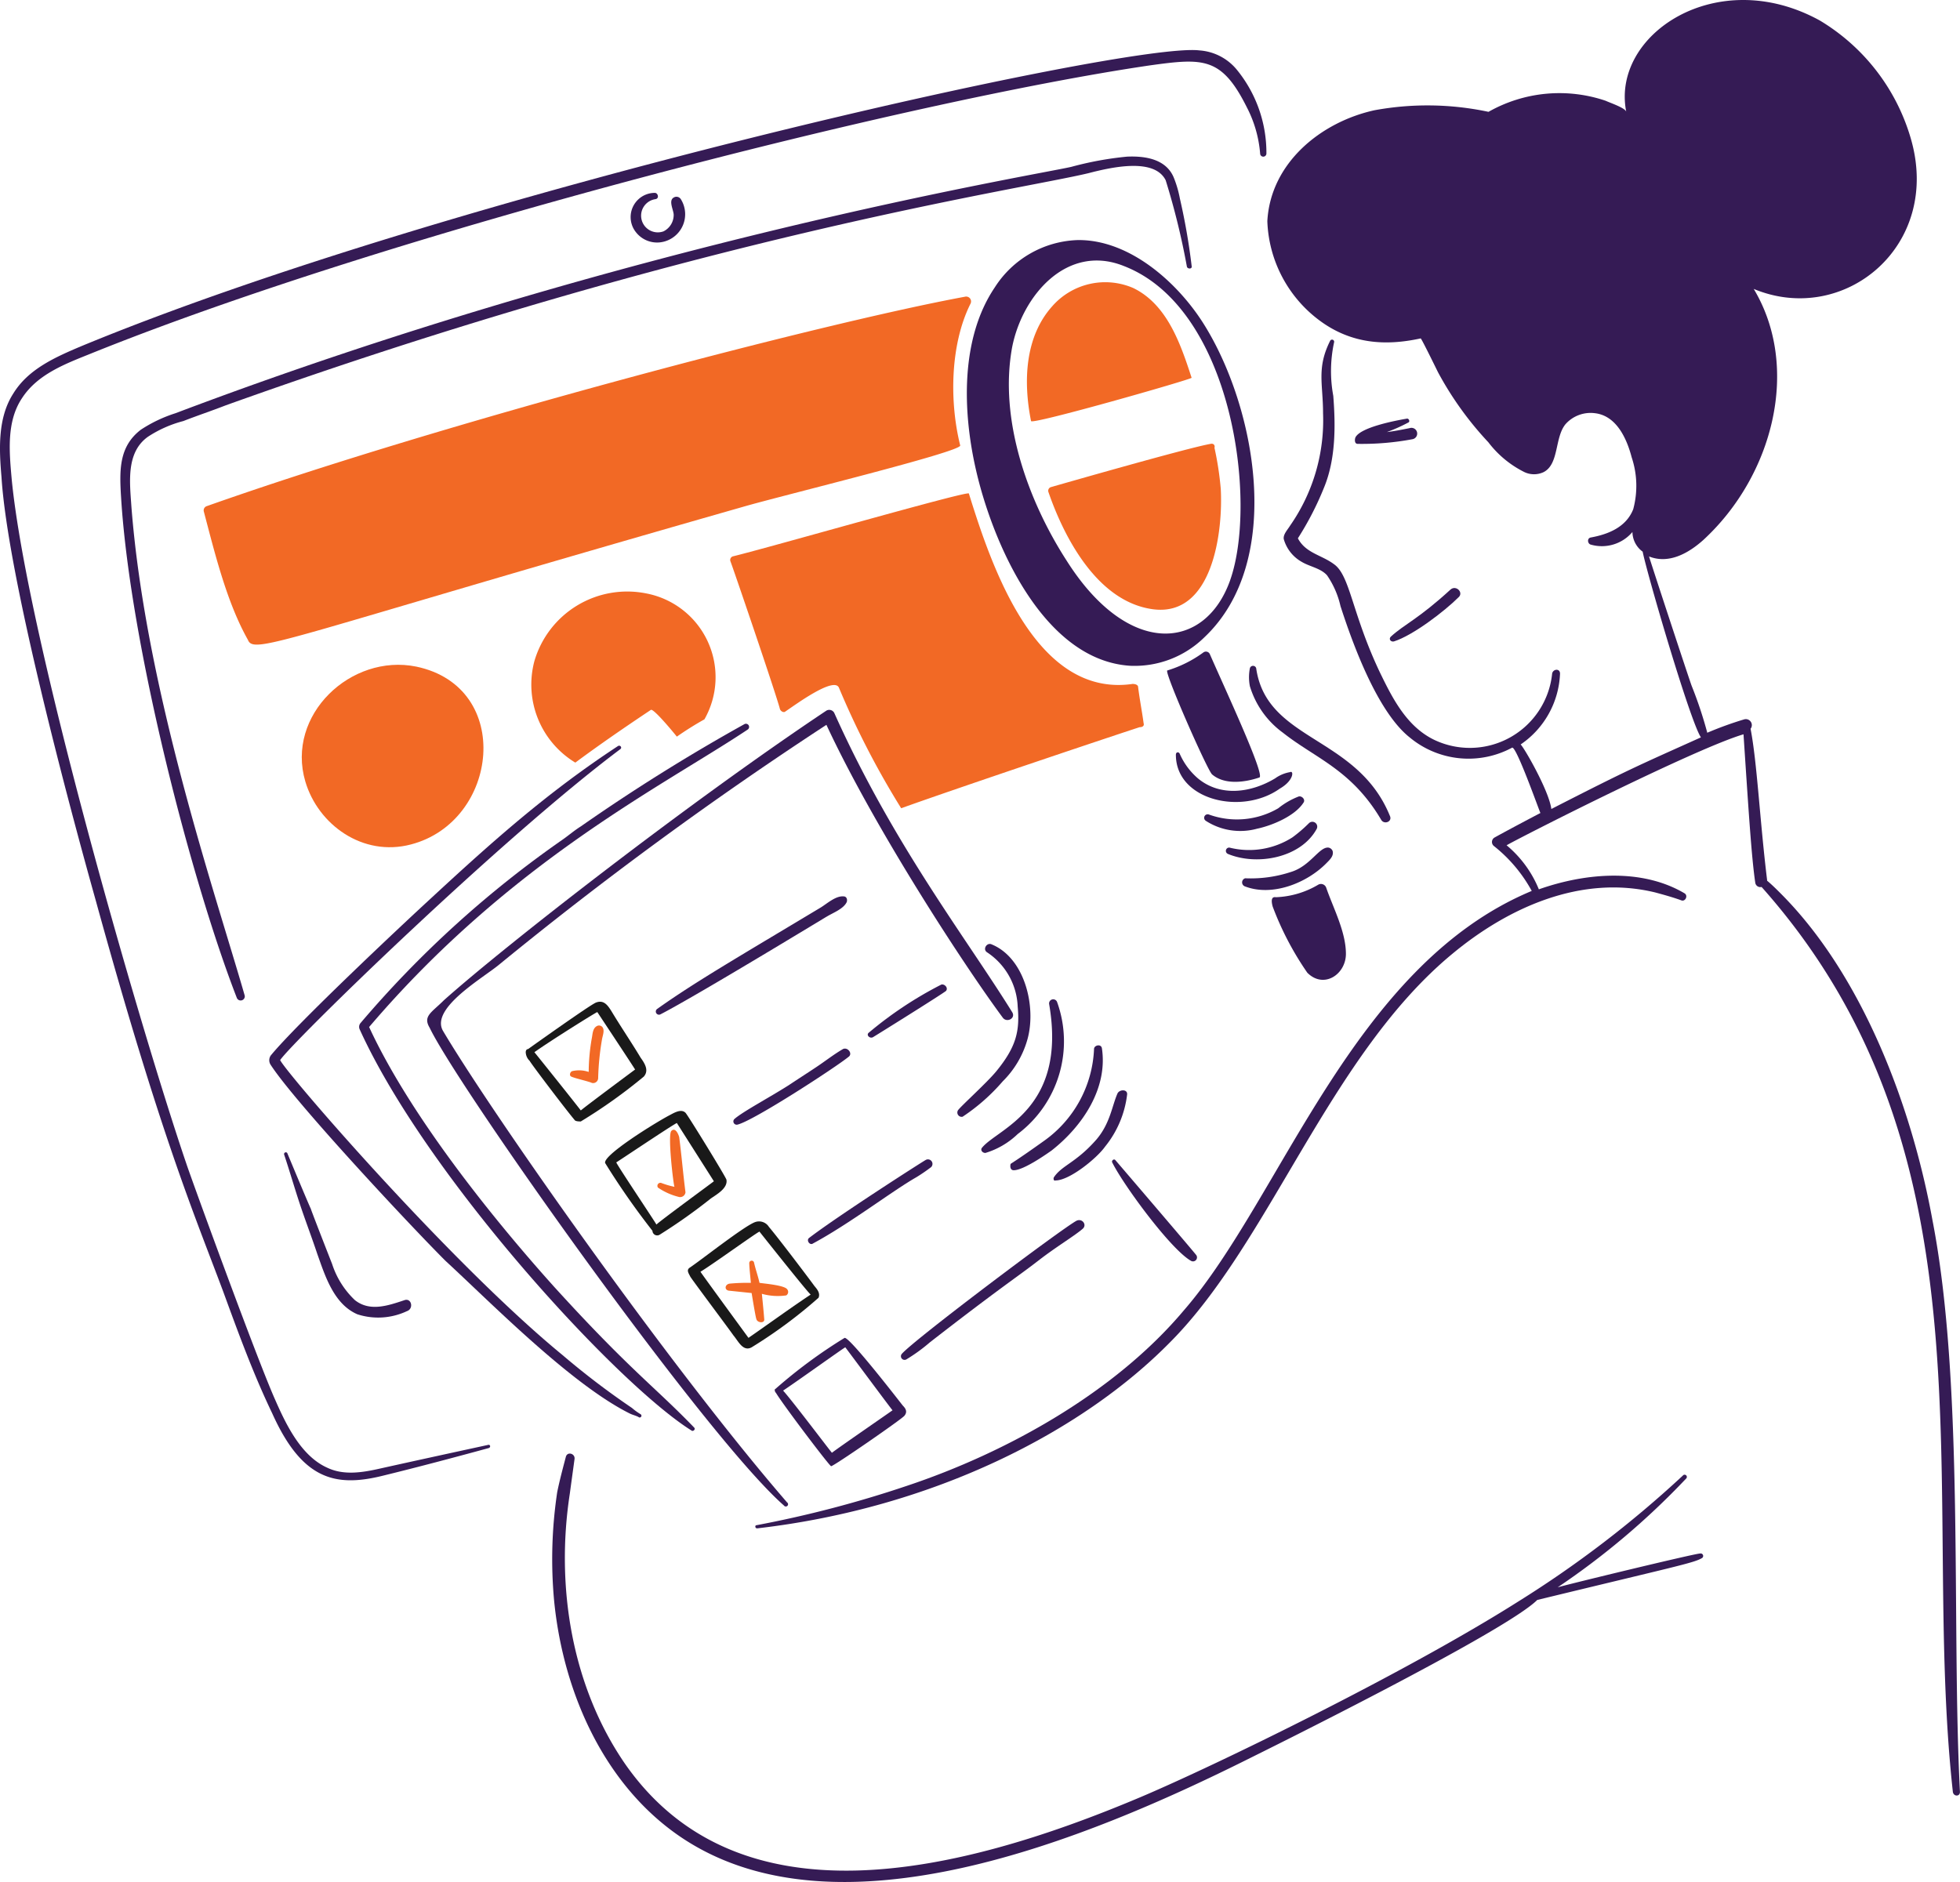 <?xml version="1.0" encoding="UTF-8"?>
<svg xmlns="http://www.w3.org/2000/svg" width="312.372" height="300" viewBox="0 0 312.372 300">
  <g id="interface-testing-1" transform="translate(-5 -8.731)">
    <path id="Path_1254" data-name="Path 1254" d="M104.041,120.531c-1.5,1.84-5.81,5.711-6.147,6.273a.687.687,0,0,0,.753,1,31.071,31.071,0,0,0,6.4-5.645,15.114,15.114,0,0,0,3.888-6.523c1.545-5.215-.329-13.115-5.645-15.3-.753-.376-1.5.753-.753,1.254a10.876,10.876,0,0,1,4.892,8.655C107.781,114.157,107.191,116.669,104.041,120.531Z" transform="translate(59.765 58.94)" fill="#351b55"></path>
    <path id="Path_1255" data-name="Path 1255" d="M100.285,129.244c-.376.375,0,.878.5.878a12.7,12.7,0,0,0,5.144-3.012,18.481,18.481,0,0,0,6.272-21.074.658.658,0,0,0-1.254.375C113.823,123.093,102.826,126.188,100.285,129.244Z" transform="translate(61.261 62.396)" fill="#351b55"></path>
    <path id="Path_1256" data-name="Path 1256" d="M103.49,130c1.7,0,5.857-3.033,6.022-3.137,5.052-3.969,8.983-10.008,8.029-16.308-.127-.753-1.254-.493-1.254.127a18.919,18.919,0,0,1-8.029,14.677c-4.11,2.939-5.18,3.548-5.269,3.636C102.87,129.5,102.989,130,103.49,130Z" transform="translate(63.073 65.275)" fill="#351b55"></path>
    <path id="Path_1257" data-name="Path 1257" d="M115.343,123.431a16.214,16.214,0,0,0,3.513-8.281c.123-.878-1.131-.878-1.506-.25-.881,1.941-1.177,4.818-3.388,7.4-3.263,3.724-5.478,4.082-6.775,6.02-.125.252,0,.626.252.5C109.683,128.83,114.07,125.249,115.343,123.431Z" transform="translate(65.773 68.083)" fill="#351b55"></path>
    <path id="Path_1258" data-name="Path 1258" d="M168.459,60.045c4.807,3.423,10.081,3.886,15.808,2.63.125,0,2.509,4.892,2.76,5.394a52.981,52.981,0,0,0,8.027,11.166A16.354,16.354,0,0,0,200.827,84a3.592,3.592,0,0,0,3.008,0c2.509-1.254,1.757-5.519,3.513-7.651a5.348,5.348,0,0,1,4.641-1.757c3.513.376,5.146,4.141,5.9,7.026a14.348,14.348,0,0,1,.252,8.279c-1.129,2.885-4.015,4.015-6.775,4.516-.628.125-.5,1,0,1.129a6.384,6.384,0,0,0,6.648-2.007,3.946,3.946,0,0,0,1.632,3.137c.636,3.309,7.544,27,9.282,29.6-10.308,4.639-11.375,5.04-23.837,11.417-.376-2.887-4.263-9.66-4.891-10.288a14.322,14.322,0,0,0,6.273-11.291c0-.878-1.131-.751-1.256,0A13.189,13.189,0,0,1,186.4,126.655c-4.391-2.137-6.65-6.648-8.657-10.788-4.439-9.371-4.721-15.363-7.275-17.186-2.009-1.506-4.518-1.757-5.772-4.141a48.665,48.665,0,0,0,4.141-8.027c1.882-4.516,1.882-9.785,1.5-14.677a21.7,21.7,0,0,1,.127-8.531.339.339,0,0,0-.626-.252c-2.182,4.356-1.131,6.855-1.131,11.541a29.361,29.361,0,0,1-5.261,17.939c-.376.628-1.128,1.381-1,2.137a6.05,6.05,0,0,0,2.885,3.638c1.254.753,3.01,1,4.015,2.137a14.168,14.168,0,0,1,2.137,4.892c1.879,5.826,5.836,16.829,11.039,20.949a14.648,14.648,0,0,0,16.308,1.631c.628-.375,4.139,9.535,4.518,10.413-.252.125-5.017,2.63-7.278,3.89a.822.822,0,0,0-.125,1.379,23.437,23.437,0,0,1,6.022,7.151c-28.572,11.909-39.866,48.923-55.449,66.865-10.98,13.06-28.2,22.655-44.157,27.974A178.465,178.465,0,0,1,78.4,251.861c-.252,0-.252.5.125.5,28.322-3.267,51.9-15.553,65.735-29.6,15.976-15.978,25.481-45.8,45.044-61.977,8.905-7.4,20.572-12.67,32.365-9.785,1.381.376,2.762.753,4.139,1.254.628.252,1.131-.753.5-1.128-6.74-3.973-15.627-3.3-23.208-.628a17.94,17.94,0,0,0-5.144-7.025c3.452-1.928,30.292-15.493,37.76-17.689.761,11.406,1.261,19.607,1.882,23.709a.822.822,0,0,0,1,.628c38.23,42.991,25.235,96.541,30.484,144.265.127.753,1.129.753,1.129,0-1.384-26.864.735-64.9-4.391-91.2-3.311-18.2-11.179-39.029-24.211-52.061-.628-.628-1.381-1.381-2.137-2.007v-.127c-1.175-9.662-1.586-18.667-2.63-24.086a.954.954,0,0,0-1-1.506,56.093,56.093,0,0,0-5.9,2.137,65.765,65.765,0,0,0-2.509-7.528c-.753-2.137-6.4-19.318-6.773-20.574,3.137,1.256,6.273-.493,8.655-2.63,11.179-10.3,15.511-27.546,8.029-40.017,14.419,6.007,30.178-6.918,24.965-24.212A32.476,32.476,0,0,0,247.89,12.006c-16.392-9.042-33.326,2.226-30.86,14.552-.125-.626-2.76-1.5-3.262-1.756a22.912,22.912,0,0,0-18.692,1.756,46.731,46.731,0,0,0-18.19-.25c-8.53,1.881-16.56,8.4-17.059,17.687A20.618,20.618,0,0,0,168.459,60.045Z" transform="translate(47.153 0)" fill="#351b55"></path>
    <path id="Path_1259" data-name="Path 1259" d="M136.437,45.309c-4.125-6.531-11.792-13.423-20.071-13.3a16.293,16.293,0,0,0-13.171,7.526c-5.52,8.154-5.144,19.821-3.012,29.1,2.63,11.541,10.663,30.357,24.589,31.235a15.869,15.869,0,0,0,11.792-4.518C149.478,83.191,144.745,58.461,136.437,45.309Zm4.266,40.9c-3.985,11.307-16.26,12.433-26.093-3.137-6.147-9.535-10.789-22.455-8.657-34,1.631-8.281,8.782-16.56,17.814-12.922,17.375,6.732,21.322,37.6,16.936,50.049Z" transform="translate(60.359 14.991)" fill="#351b55"></path>
    <path id="Path_1260" data-name="Path 1260" d="M125.318,91.492c2.029,1.731,5.261,1.254,7.526.493,1-.25-5.261-13.673-7.9-19.695a.679.679,0,0,0-1-.252,19.121,19.121,0,0,1-5.77,2.885C117.664,75.18,124.572,90.856,125.318,91.492Z" transform="translate(72.858 40.686)" fill="#351b55"></path>
    <path id="Path_1261" data-name="Path 1261" d="M20.289,149.251c10.414,37.8,15.7,49.952,20.323,62.347,2.384,6.523,4.767,13.046,7.778,19.318,4.777,10.617,10.1,11.81,17.689,9.913,5.645-1.383,11.291-2.887,16.809-4.391.376-.127.252-.628-.125-.5-5.77,1.254-11.541,2.509-17.186,3.763-2.76.628-5.77,1.131-8.406-.125-4.255-1.892-6.66-7.051-8.406-11.039-3-6.809-13.175-34.758-14.049-37.384-7.233-21.207-25.4-83.871-27.85-109.141-.376-4.264-.878-9.157,1.631-12.92,2.512-3.89,7.025-5.52,11.042-7.146C67,42.793,149.374,21.749,188.265,16.03c8.471-1.169,11.412-1.389,15.43,6.648a19.341,19.341,0,0,1,2.137,7.4.5.5,0,0,0,1,0,20.913,20.913,0,0,0-4.768-13.423,8.468,8.468,0,0,0-5.9-3.012C184.88,12.231,76.941,36.382,17.908,60.81,13.767,62.565,9.5,64.448,7.119,68.337c-2.509,3.888-2.259,8.907-1.882,13.3C6.226,97.466,15.995,133.949,20.289,149.251Z" transform="translate(0 3.124)" fill="#351b55"></path>
    <path id="Path_1262" data-name="Path 1262" d="M25.448,64.829a22.345,22.345,0,0,0-5.52,2.63c-3.53,2.716-3.413,6.49-3.137,10.914,1.47,23.509,11.213,61.071,18.442,79.66a.658.658,0,0,0,1.254-.376c-4.7-16.351-15.821-48.8-18.065-78.032-.25-3.763-.878-8.53,2.63-11.039A18.945,18.945,0,0,1,26.7,66.077c2.257-.88,4.516-1.631,6.773-2.51,75.269-26.992,126.442-34.339,137.491-37.007,3.88-1.011,10.508-2.443,12.3,1.129a116.765,116.765,0,0,1,3.387,13.8c.125.376.878.376.753-.125a102.085,102.085,0,0,0-1.882-10.789,17.282,17.282,0,0,0-1-3.387c-1.254-2.885-4.516-3.387-7.4-3.262a52.9,52.9,0,0,0-8.907,1.631C162.3,26.908,97.676,37.493,25.448,64.829Z" transform="translate(7.514 9.774)" fill="#351b55"></path>
    <path id="Path_1263" data-name="Path 1263" d="M70.117,28.434c.626-.127.376-1-.125-1A3.86,3.86,0,0,0,66.98,33.7a4.274,4.274,0,0,0,3.763,1.632,4.514,4.514,0,0,0,3.39-6.9A.822.822,0,0,0,73,28.183c-.878.493,0,2.007,0,2.76a2.926,2.926,0,0,1-1.631,2.63,2.66,2.66,0,1,1-1.256-5.139Z" transform="translate(39.368 12.041)" fill="#351b55"></path>
    <path id="Path_1264" data-name="Path 1264" d="M51.733,144.032c-2.63.878-5.519,1.881-7.9,0a13.767,13.767,0,0,1-3.638-5.77c-7.233-18.457.585.87-7.151-17.687a.281.281,0,0,0-.493.25c.878,2.63,1.631,5.261,2.509,7.9s1.882,5.261,2.76,7.9c1.254,3.511,2.63,8.027,6.4,9.66a10.769,10.769,0,0,0,7.9-.5C53.239,145.406,52.861,143.649,51.733,144.032Z" transform="translate(17.733 71.951)" fill="#351b55"></path>
    <path id="Path_1265" data-name="Path 1265" d="M140.391,74.26c3.012-.94,8.09-4.83,10.286-7.025.878-.753-.376-2.007-1.254-1.254-5.183,4.751-7.347,5.52-9.535,7.526C139.513,73.888,139.889,74.382,140.391,74.26Z" transform="translate(86.764 36.717)" fill="#351b55"></path>
    <path id="Path_1266" data-name="Path 1266" d="M241.733,166.361a.4.4,0,0,0-.252-.755c-.822,0-20.75,4.825-22.706,5.394a121.275,121.275,0,0,0,20.449-17.311.357.357,0,1,0-.5-.5,172.845,172.845,0,0,1-26.254,20.089c-17.909,11.343-48.37,26.183-60.305,31.219-29.241,12.339-64.019,20.512-82.043-5.394-8.532-12.42-11.041-28.352-8.782-43.029.25-1.881.5-3.638.753-5.52.125-.878-1.129-1.254-1.379-.375-.493,1.881-1,3.763-1.381,5.645a71.858,71.858,0,0,0-.493,17.309c1.48,15.065,8.325,29.933,20.7,38.012,24.745,16.139,63.786.291,90.2-12.922,1.48-.74,40.578-20.03,45.787-25.213C237.635,167.645,240.355,167.141,241.733,166.361Z" transform="translate(34.472 90.763)" fill="#351b55"></path>
    <path id="Path_1267" data-name="Path 1267" d="M110.695,71.007c6.022-1.756,34.875-8.782,34.623-9.785-1.729-6.914-1.616-16.088,1.631-22.581a.778.778,0,0,0-.878-1.128C123.384,41.7,63.071,57.5,25.265,70.885a.712.712,0,0,0-.493.878c1.756,6.648,3.636,14.426,7.025,20.448C32.774,94.673,37.238,92,110.695,71.007Z" transform="translate(12.715 18.518)" fill="#f26925"></path>
    <path id="Path_1268" data-name="Path 1268" d="M141.677,93.218c-.252-1.882-.628-3.763-.878-5.77,0-.376-.5-.5-.878-.5-15.557,2.259-22.581-19.07-26.095-30.357-.125-.493-31.487,8.53-37.633,10.028a.61.61,0,0,0-.376.753c.3.718,7.261,21.1,7.9,23.584.127.376.628.628.88.376,1.5-1,7.778-5.645,8.53-3.763a134.92,134.92,0,0,0,9.91,19.195c9.785-3.511,35.251-12.042,38.01-12.922C141.552,93.845,141.8,93.595,141.677,93.218Z" transform="translate(45.585 30.805)" fill="#f26925"></path>
    <path id="Path_1269" data-name="Path 1269" d="M130.8,51.331c-1.754-5.4-3.888-11.672-9.282-14.3a11.23,11.23,0,0,0-12.92,2.885c-4.393,4.894-4.643,12.044-3.388,18.317C105.338,58.857,130.8,51.581,130.8,51.331Z" transform="translate(64.111 17.621)" fill="#f26925"></path>
    <path id="Path_1270" data-name="Path 1270" d="M133.115,52.41c.125-.376-.127-.753-.628-.628-3.638.628-24.587,6.65-25.465,6.9a.608.608,0,0,0-.376.753c2.509,7.276,7.778,17.437,16.558,18.692,9.66,1.381,11.291-12.418,10.914-19.193a50.655,50.655,0,0,0-1-6.528Z" transform="translate(65.438 27.707)" fill="#f26925"></path>
    <path id="Path_1271" data-name="Path 1271" d="M74.783,117.8c.878-1,.125-2.137-.5-3.012-1.506-2.509-3.137-4.892-4.643-7.4-.626-1-1.254-1.882-2.509-1.379-1.129.5-10.788,7.4-10.788,7.4-.252,0-.376.25-.376.5a2.012,2.012,0,0,0,.626,1.379c.252.5,5.772,7.778,7.151,9.408.125.252.753.252,1,.252a83.278,83.278,0,0,0,10.036-7.15Zm-10.036,5.394c-1.254-1.631-7.275-9.158-7.4-9.283,2.259-1.631,9.66-6.272,10.028-6.4,0,0,5.9,8.907,6.022,9.158,0,0-7.773,5.77-8.652,6.523Z" transform="translate(32.82 62.55)" fill="#191919"></path>
    <path id="Path_1272" data-name="Path 1272" d="M71.21,135.568a.753.753,0,0,0,1.128.626,87.793,87.793,0,0,0,8.154-5.769c.88-.628,2.76-1.631,2.51-3.012-.127-.493-6.147-10.288-6.523-10.664-.753-.751-2.007.127-2.76.5-2.76,1.506-10.538,6.4-10.036,7.528a119.242,119.242,0,0,0,7.528,10.788ZM75.1,118.38l5.9,9.283c-.127.127-8.531,6.273-9.158,6.9-.25-.493-6.147-9.283-6.4-9.91.252-.13,9.034-6.027,9.66-6.278Z" transform="translate(37.774 69.369)" fill="#191919"></path>
    <path id="Path_1273" data-name="Path 1273" d="M64.494,108.289c-.628.376-.628,1.254-.753,1.881a31.761,31.761,0,0,0-.5,5.4,4.782,4.782,0,0,0-2.63-.127c-.376.127-.5.753-.125.878.493.253,2.759.753,3.262,1a.8.8,0,0,0,1-.751,42.176,42.176,0,0,1,.628-6.273c.125-.626.376-1.254.125-1.757a.694.694,0,0,0-1.006-.25Z" transform="translate(35.582 64.033)" fill="#f26925"></path>
    <path id="Path_1274" data-name="Path 1274" d="M72.207,129a.858.858,0,0,0,1-.753c-.375-2.887-.626-5.9-1-8.782-.125-.5-.628-1.631-1.254-1s.358,8.764.5,8.909a13.76,13.76,0,0,1-2.137-.628.482.482,0,0,0-.493.753A10.223,10.223,0,0,0,72.207,129Z" transform="translate(41.041 70.543)" fill="#f26925"></path>
    <path id="Path_1275" data-name="Path 1275" d="M72.059,135.946c0,.127,6.022,8.154,6.9,9.41.753.878,1.506,2.63,2.885,1.881a75.88,75.88,0,0,0,10.664-7.9c.376-.878-.5-1.631-.753-2.006s-5.645-7.528-7.151-9.285a1.854,1.854,0,0,0-2.257-.751c-1.882.751-8.53,6.022-10.413,7.276C71.433,134.95,71.809,135.443,72.059,135.946ZM83.1,128.8s7.651,9.658,8.154,10.028c-3.388,2.259-6.65,4.641-9.911,6.9,0,0-7.526-10.286-7.653-10.538,1.882-1.128,9.158-6.395,9.41-6.395Z" transform="translate(42.945 76.265)" fill="#191919"></path>
    <path id="Path_1276" data-name="Path 1276" d="M75.851,135.758c1.254.125,2.384.25,3.638.376,0,0,.628,3.886.753,4.139.125.626,1.379.751,1.254,0-.125-1.631-.376-4.016-.376-4.016a9.341,9.341,0,0,0,3.89.253.658.658,0,0,0,.125-1c-.493-.626-3.638-.878-4.391-1-.25-1.129-.626-2.137-.878-3.263a.385.385,0,0,0-.753.127c0,.753.252,2.885.252,3.137a30.669,30.669,0,0,0-3.387.125C75.225,134.754,75.1,135.625,75.851,135.758Z" transform="translate(45.3 78.714)" fill="#f26925"></path>
    <path id="Path_1277" data-name="Path 1277" d="M80.313,147.24c1.129,1.882,8.53,11.672,8.782,11.672.414,0,11.161-7.422,11.672-8.031s.252-1.128-.25-1.631c-.5-.626-8.531-11.038-9.283-10.788a79.46,79.46,0,0,0-11.039,8.154C80.062,146.613,80.062,146.99,80.313,147.24Zm11.039-7.278c.125.127,7.276,9.786,7.528,10.036-.5.378-8.531,5.9-9.66,6.775-.628-.751-6.4-8.406-7.778-9.911,2.257-1.5,9.785-6.9,9.91-6.9Z" transform="translate(48.365 83.539)" fill="#351b55"></path>
    <path id="Path_1278" data-name="Path 1278" d="M98.523,95.653c-1.254-.127-2.63,1.129-3.638,1.756-13.74,8.244-20.137,11.953-26.093,16.183a.506.506,0,0,0,.493.878C75,111.544,97.17,98.031,95.753,98.915c1-.628,2.759-1.254,3.262-2.384C99.151,96.03,98.9,95.653,98.523,95.653Z" transform="translate(40.943 55.969)" fill="#351b55"></path>
    <path id="Path_1279" data-name="Path 1279" d="M93.558,110.484c-1.506.878-2.76,1.882-4.266,2.885s-2.885,1.882-4.389,2.885c-3.03,1.928-7.376,4.243-8.657,5.394a.526.526,0,0,0,.5.878c2.543-.587,15.687-9.154,17.687-10.788C95.189,111.236,94.311,110.107,93.558,110.484Z" transform="translate(45.783 65.476)" fill="#351b55"></path>
    <path id="Path_1280" data-name="Path 1280" d="M89.935,112.606c.164-.082,11.259-7,11.672-7.4.376-.5-.252-1.129-.753-1a60.9,60.9,0,0,0-11.542,7.651C88.806,112.23,89.434,112.858,89.935,112.606Z" transform="translate(54.173 61.471)" fill="#351b55"></path>
    <path id="Path_1281" data-name="Path 1281" d="M83.508,133.674c-.493.381.125,1.254.626.878,5.857-3.153,12.658-8.384,16.44-10.538a26.975,26.975,0,0,0,2.384-1.631.72.72,0,0,0-.878-1.129C101.757,121.4,88.122,130.139,83.508,133.674Z" transform="translate(50.439 72.393)" fill="#351b55"></path>
    <path id="Path_1282" data-name="Path 1282" d="M96.9,146.566c11.166-8.685,14.184-10.613,17.311-13.046,2.908-2.26,5.9-4.028,7.151-5.144.628-.626-.125-1.631-1-1.254-2.042,1.021-25.759,18.848-27.85,21.207a.58.58,0,0,0,.753.878,27.175,27.175,0,0,0,3.638-2.64Z" transform="translate(56.243 76.185)" fill="#351b55"></path>
    <path id="Path_1283" data-name="Path 1283" d="M135.556,87.466c2.254-1.286,2.257-2.948,1.631-2.63a5.7,5.7,0,0,0-2.382,1c-3.765,2.259-8.657,3.012-12.294,0a11,11,0,0,1-2.887-3.888c-.125-.376-.628-.376-.628.125C119,89.317,129.5,91.781,135.556,87.466Z" transform="translate(73.409 46.977)" fill="#351b55"></path>
    <path id="Path_1284" data-name="Path 1284" d="M122.012,89.853a10.117,10.117,0,0,0,8.154,1.256c2.382-.5,6.02-2.007,7.4-4.141.376-.5-.252-1.128-.751-1a12.178,12.178,0,0,0-3.263,1.882,13.1,13.1,0,0,1-11.039,1,.561.561,0,0,0-.5,1Z" transform="translate(75.167 49.725)" fill="#351b55"></path>
    <path id="Path_1285" data-name="Path 1285" d="M124.161,93.534c4.669,1.943,11.672.628,14.176-4.015a.778.778,0,0,0-1.254-.878,22.687,22.687,0,0,1-2.63,2.259,12.823,12.823,0,0,1-10.028,1.631.523.523,0,0,0-.263,1Z" transform="translate(76.525 51.313)" fill="#351b55"></path>
    <path id="Path_1286" data-name="Path 1286" d="M125.776,97.069c4.391,1.756,10.036-.5,13.173-3.763.5-.5,1.128-1.129.878-1.882a.879.879,0,0,0-.628-.5c-1.489-.187-2.874,2.944-6.022,3.888a20.428,20.428,0,0,1-7.274,1,.682.682,0,0,0-.127,1.254Z" transform="translate(77.543 52.922)" fill="#351b55"></path>
    <path id="Path_1287" data-name="Path 1287" d="M147.174,97.88c.493.753,1.756.252,1.381-.626-5.208-12.859-19.66-11.883-21.327-23.584a.521.521,0,0,0-1,0,7.409,7.409,0,0,0,0,2.885,14.255,14.255,0,0,0,5.261,7.4C136.663,88.056,142.44,89.83,147.174,97.88Z" transform="translate(77.973 41.573)" fill="#351b55"></path>
    <path id="Path_1288" data-name="Path 1288" d="M144.827,49.964c.378-.125.127-.753-.25-.626-1.775.3-7.411,1.378-8.154,3.01-.127.376-.127,1,.376,1a43.625,43.625,0,0,0,8.782-.753.914.914,0,1,0-.5-1.757c-1.254.252-2.509.5-3.636.628a25.634,25.634,0,0,0,3.385-1.506Z" transform="translate(84.585 26.138)" fill="#351b55"></path>
    <path id="Path_1289" data-name="Path 1289" d="M34.822,91.8c2.037,6.891,9.158,12.044,16.811,10.036,14.049-3.638,16.44-25.09.878-28.352C42.09,71.363,31.689,81.2,34.822,91.8Z" transform="translate(18.839 41.51)" fill="#f26925"></path>
    <path id="Path_1290" data-name="Path 1290" d="M75.565,84.956c.376-.252,3.135,3.01,4.139,4.264A51.809,51.809,0,0,1,84.1,86.462a13.594,13.594,0,0,0-9.283-20.073A15.412,15.412,0,0,0,57,77.178a14.538,14.538,0,0,0,6.523,16.183C67.41,90.475,71.424,87.716,75.565,84.956Z" transform="translate(33.168 36.935)" fill="#f26925"></path>
    <path id="Path_1291" data-name="Path 1291" d="M49.071,123.858c-1.973,1.973-3.38,2.522-2.259,4.389,4.544,9.5,43.991,65.244,56.46,76.148a.358.358,0,1,0,.493-.5c-18.781-21.712-47.034-62-54.821-75.14-2.137-3.638,6.523-8.53,9.034-10.664a605.086,605.086,0,0,1,52.061-38.14c7.748,16.65,22.087,38.549,28.1,46.666.626.88,2.137.127,1.5-.878C132.319,113.923,120.678,99,111.293,78.06a.9.9,0,0,0-1.254-.376C88.437,92.091,58.974,115.015,49.071,123.858Z" transform="translate(26.669 44.324)" fill="#351b55"></path>
    <path id="Path_1292" data-name="Path 1292" d="M101.743,79.835a.506.506,0,0,0-.493-.88,300.864,300.864,0,0,0-26.093,16.31c-1,.626-1.882,1.379-2.76,2.006A168.67,168.67,0,0,0,40.03,126.627a.949.949,0,0,0-.125,1c10.686,23.518,41.053,56.59,52.935,63.978.252.127.628-.25.376-.5-6.341-6.576-10.244-9.16-22.33-22.455C60.721,157.337,47.8,141.1,41.408,127.253,63.941,100.813,88.19,88.868,101.743,79.835Z" transform="translate(22.42 45.193)" fill="#351b55"></path>
    <path id="Path_1293" data-name="Path 1293" d="M88.535,187.48c.493.25,1.128.376,1.5.626a.281.281,0,0,0,.252-.5,9.584,9.584,0,0,1-1.379-1A125.058,125.058,0,0,1,77.871,178.2c-17.9-14.682-43.93-44.821-45.035-47.044,1.937-2.895,35.028-35.181,54.193-49.551.376-.25,0-.751-.376-.493C75.51,88.44,66.976,96.019,56.922,105.32c-5.006,4.6-21.126,19.755-25.467,24.963a1.315,1.315,0,0,0-.125,1.631c3.835,5.928,22.091,25.481,27.85,31.235C66.311,169.709,79.1,182.764,88.535,187.48Z" transform="translate(16.81 46.561)" fill="#351b55"></path>
    <path id="Path_1294" data-name="Path 1294" d="M125.367,137.3a.635.635,0,0,0,.88-.876c-.12-.229-12.775-15.018-12.921-15.18-.252-.252-.628.127-.493.376C114.663,125.3,122.152,135.466,125.367,137.3Z" transform="translate(69.421 72.401)" fill="#351b55"></path>
    <path id="Path_1295" data-name="Path 1295" d="M128.441,98.059A48.07,48.07,0,0,0,133.96,108.6c2.63,2.63,6.148.252,6.148-3.012,0-3.512-2.009-7.275-3.137-10.536a.883.883,0,0,0-1.254-.5,14.217,14.217,0,0,1-6.776,2.007C128.19,96.428,128.195,97.179,128.441,98.059Z" transform="translate(79.395 55.194)" fill="#351b55"></path>
  </g>
</svg>
